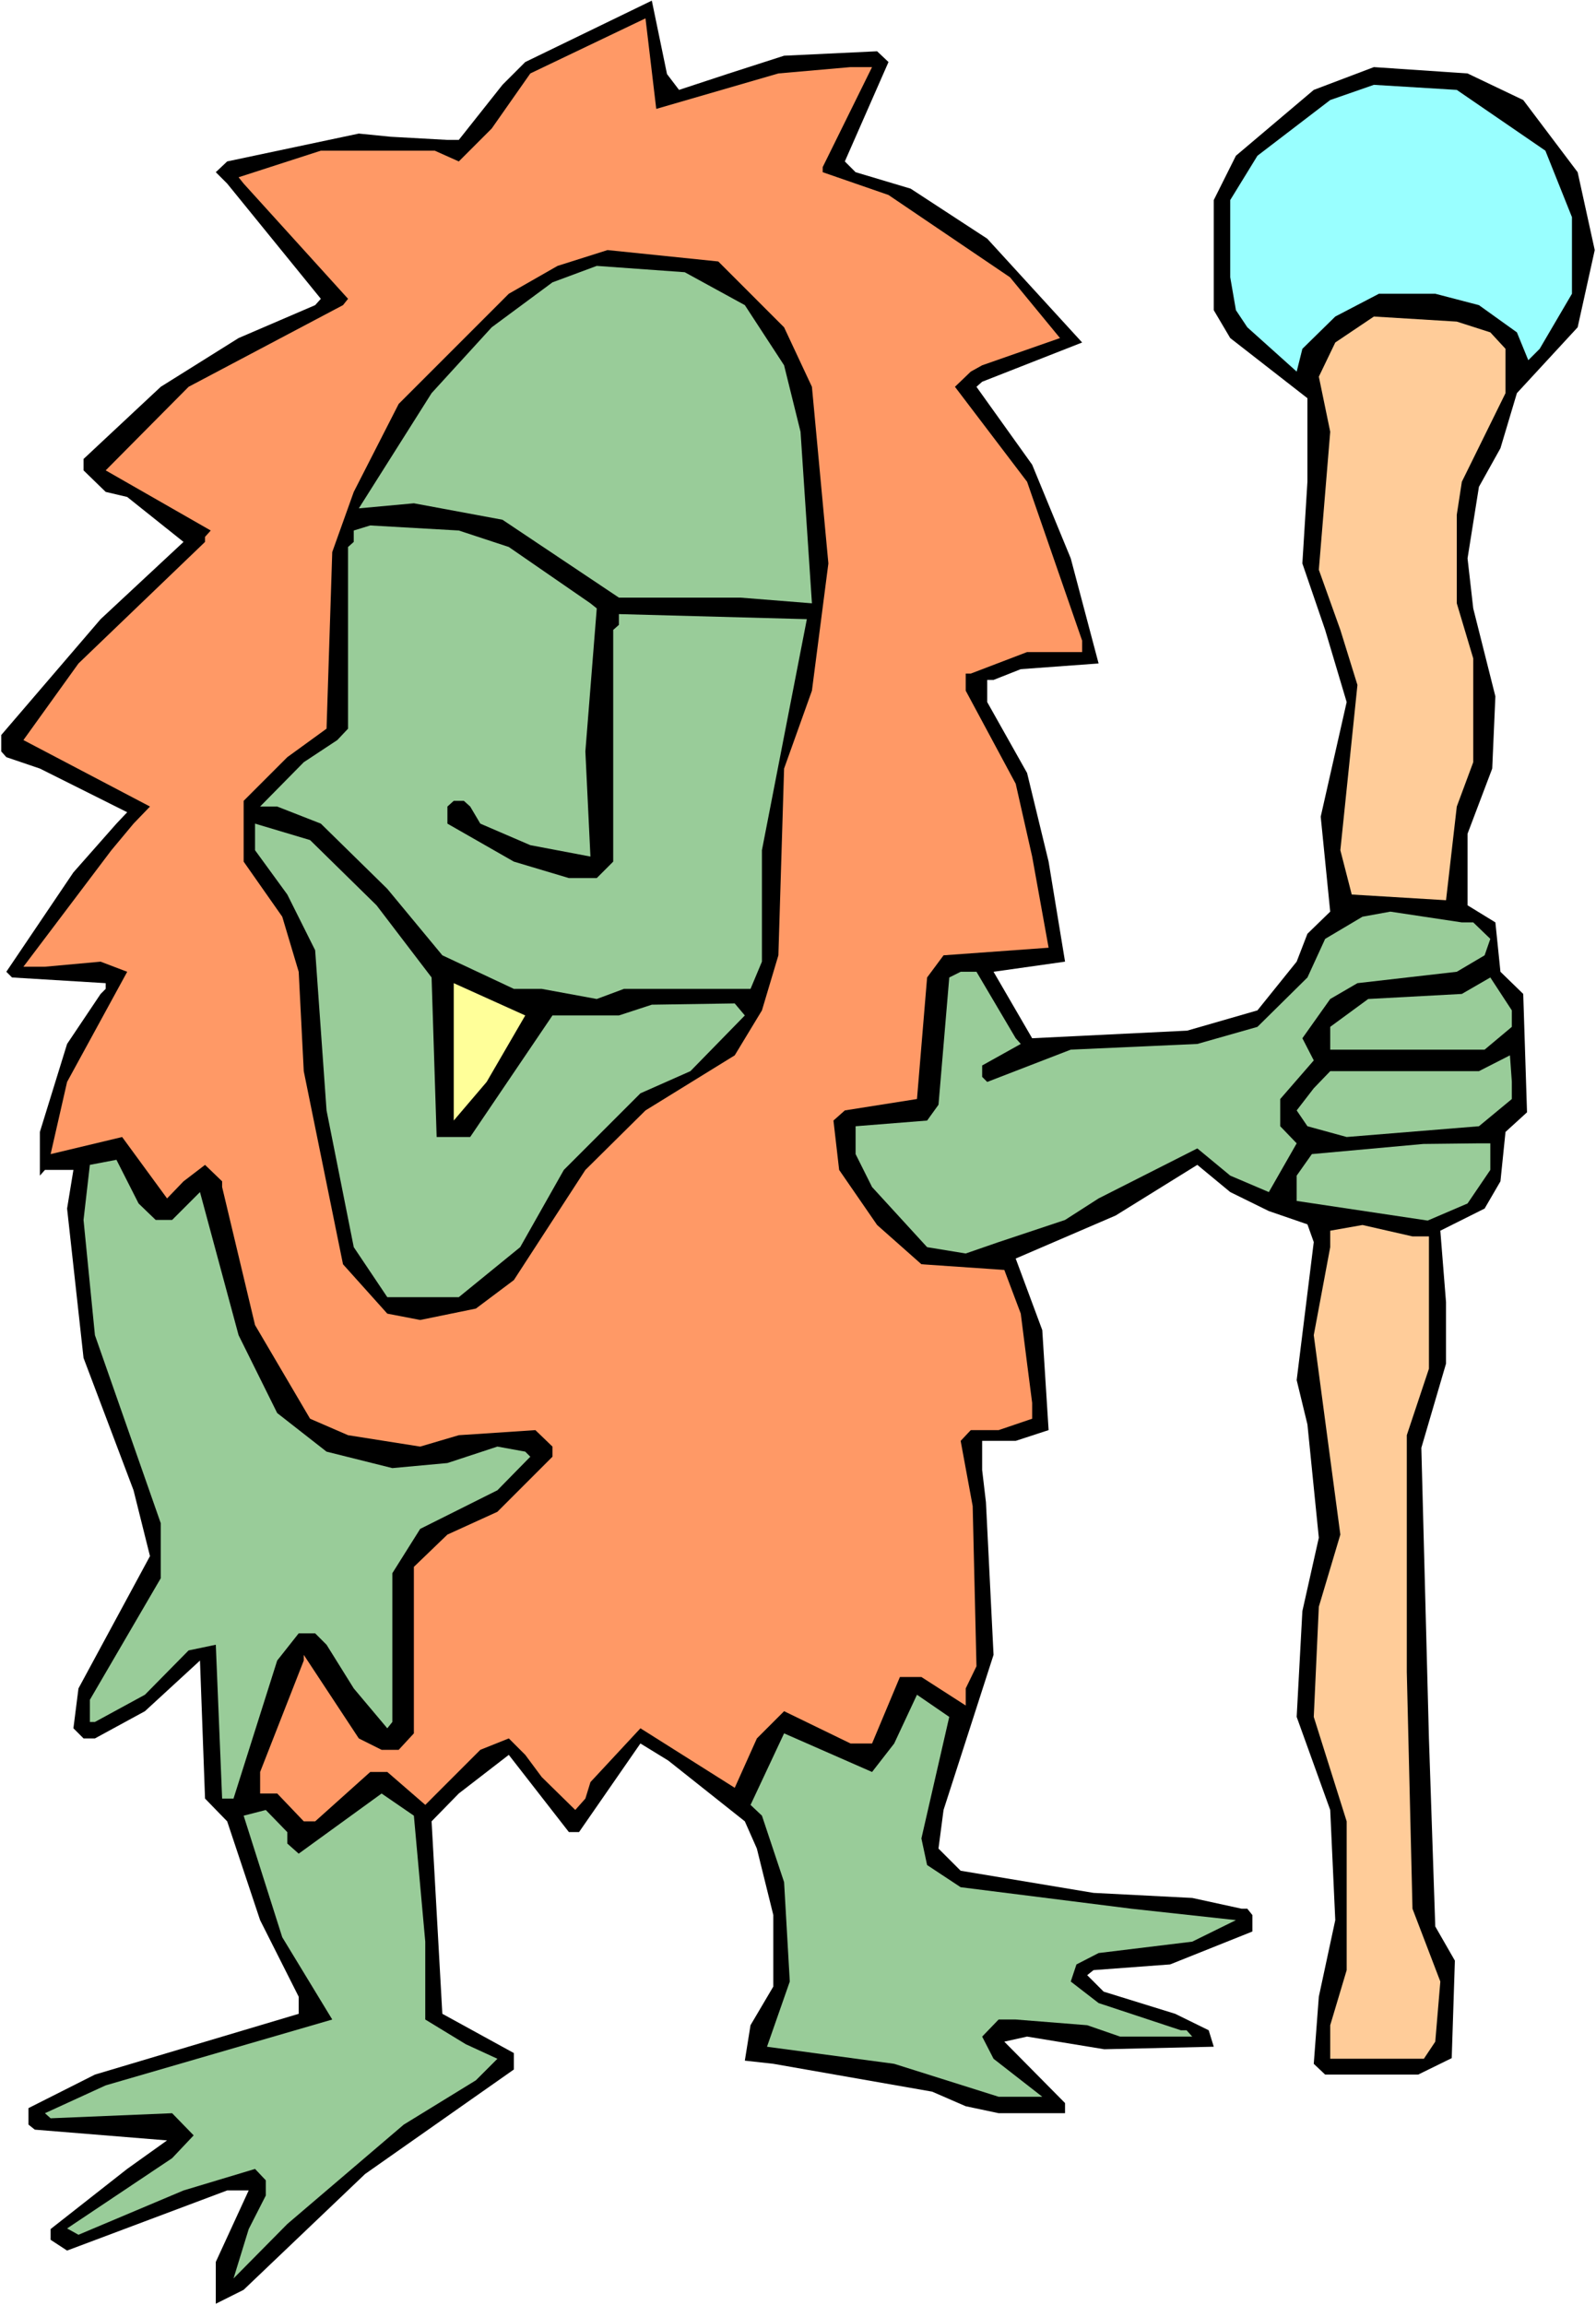 <?xml version="1.0" encoding="UTF-8" standalone="no"?>
<svg
   version="1.0"
   width="107.802mm"
   height="155.668mm"
   id="svg18"
   sodipodi:docname="Troll 09.wmf"
   xmlns:inkscape="http://www.inkscape.org/namespaces/inkscape"
   xmlns:sodipodi="http://sodipodi.sourceforge.net/DTD/sodipodi-0.dtd"
   xmlns="http://www.w3.org/2000/svg"
   xmlns:svg="http://www.w3.org/2000/svg">
  <rect width="100%" height="100%" fill="#808080" stroke="none"/>
  <sodipodi:namedview
     id="namedview18"
     pagecolor="#ffffff"
     bordercolor="#000000"
     borderopacity="0.25"
     inkscape:showpageshadow="2"
     inkscape:pageopacity="0.0"
     inkscape:pagecheckerboard="0"
     inkscape:deskcolor="#d1d1d1"
     inkscape:document-units="mm" />
  <defs
     id="defs1">
    <pattern
       id="WMFhbasepattern"
       patternUnits="userSpaceOnUse"
       width="6"
       height="6"
       x="0"
       y="0" />
  </defs>
  <path
     style="fill:#ffffff;fill-opacity:1;fill-rule:evenodd;stroke:none"
     d="M 0,588.353 H 407.442 V 0 H 0 Z"
     id="path1" />
  <path
     style="fill:#000000;fill-opacity:1;fill-rule:evenodd;stroke:none"
     d="m 170.279,18.906 3.07,4.04 12.763,-4.201 14.055,-4.525 23.749,-1.131 2.908,2.747 -11.147,25.37 2.746,2.747 14.055,4.201 19.548,12.766 24.233,26.501 -25.526,10.019 -1.454,1.293 14.217,19.876 9.855,23.915 7.108,26.824 -19.871,1.454 -6.947,2.747 h -1.616 v 5.656 l 10.178,18.098 5.493,22.623 4.2,25.531 -18.256,2.585 9.855,16.967 39.581,-1.939 17.933,-5.171 10.016,-12.443 2.746,-7.11 5.816,-5.656 -2.423,-24.239 6.624,-29.248 -5.493,-18.421 -5.816,-16.967 1.292,-20.845 V 101.641 L 314.063,86.29 309.863,79.18 V 51.063 l 5.654,-11.311 19.871,-16.805 15.348,-5.817 23.91,1.616 14.217,6.787 13.894,18.421 4.362,19.876 -4.362,19.714 -15.509,16.805 -4.2,14.058 -5.493,9.857 -2.908,18.26 1.454,12.766 5.654,22.461 -0.808,18.421 -6.301,16.644 v 18.26 l 7.108,4.363 1.292,12.604 5.816,5.656 0.969,30.218 -5.493,5.009 -1.292,12.604 -4.039,6.948 -11.309,5.656 1.454,18.26 v 15.674 l -6.301,21.492 1.939,74.17 1.616,47.993 5.008,8.726 -0.808,24.885 -8.562,4.201 h -23.749 l -2.908,-2.747 1.292,-17.129 4.2,-19.553 -1.292,-28.117 -8.562,-23.754 1.454,-26.986 4.2,-18.745 -2.908,-28.925 -2.746,-11.311 4.362,-35.227 -1.616,-4.525 -9.855,-3.393 -9.855,-4.848 -8.401,-6.948 -20.841,12.927 -25.526,10.988 6.785,18.26 1.616,25.531 -8.401,2.747 h -8.562 v 7.433 l 0.969,8.241 1.939,38.943 -12.763,39.59 -1.292,9.857 5.654,5.656 33.927,5.656 25.203,1.293 12.601,2.747 h 1.454 l 1.292,1.616 v 4.201 l -21.002,8.403 -19.548,1.454 -1.616,1.293 4.2,4.201 18.256,5.656 8.562,4.201 1.292,4.201 -27.949,0.646 -19.71,-3.232 -5.816,1.293 15.509,15.674 v 2.585 h -16.963 l -8.401,-1.778 -8.562,-3.717 -40.55,-7.11 -7.27,-0.808 1.454,-9.049 5.816,-9.857 v -18.26 l -4.2,-16.967 -3.07,-6.948 -19.548,-15.513 -7.108,-4.363 -15.671,22.623 h -2.585 l -15.348,-19.714 -12.763,9.857 -6.947,7.11 2.746,49.124 18.256,10.019 v 4.201 l -37.965,26.663 -31.019,29.571 -7.108,3.555 v -10.665 l 8.401,-18.26 h -5.493 l -40.873,15.351 -4.2,-2.747 v -2.747 l 19.548,-15.351 10.178,-7.272 -33.765,-2.747 -1.616,-1.293 v -4.201 L 24.233,529.534 76.254,514.021 v -4.363 l -9.855,-19.553 -8.401,-25.208 -5.654,-5.817 -1.292,-35.227 -14.055,12.927 -12.763,6.948 h -2.908 l -2.585,-2.585 1.292,-10.18 18.256,-33.773 -4.2,-16.805 -12.763,-33.773 -4.2,-38.136 1.616,-9.857 h -7.27 l -1.292,1.454 v -11.15 l 6.947,-22.461 8.562,-12.766 1.292,-1.293 v -1.454 L 3.07,249.497 1.616,248.042 18.74,222.673 29.726,210.23 32.473,207.321 10.178,196.172 1.616,193.263 0.323,191.809 v -4.201 L 25.687,158.036 46.851,138.322 32.473,126.849 26.98,125.556 21.325,120.062 v -2.909 L 41.035,98.732 60.906,86.29 80.455,77.887 81.909,76.271 57.998,46.861 l -2.908,-2.909 2.908,-2.747 33.603,-7.11 8.078,0.808 14.54,0.808 h 2.908 l 11.147,-14.058 5.816,-5.817 32.311,-15.674 z"
     id="path2" />
  <path
     style="fill:#ff9966;fill-opacity:1;fill-rule:evenodd;stroke:none"
     d="m 198.713,18.745 18.417,-1.616 h 5.493 l -12.601,25.531 v 1.293 l 16.802,5.817 31.019,21.007 12.763,15.513 -19.871,6.948 -2.908,1.616 -4.039,3.878 18.417,24.239 14.055,40.559 v 2.909 h -14.055 l -14.378,5.494 h -1.292 v 4.363 l 12.763,23.754 4.2,18.583 4.2,23.269 -26.818,1.939 -4.2,5.656 -2.585,31.025 -18.417,2.909 -2.908,2.585 1.454,12.604 9.693,14.058 11.309,10.019 21.164,1.454 4.2,11.15 1.616,12.766 1.292,10.019 v 4.04 l -8.562,2.909 h -7.108 l -2.585,2.747 3.07,16.644 0.969,40.883 -2.746,5.656 v 4.363 l -11.309,-7.272 h -5.493 l -7.108,16.967 h -5.493 l -16.963,-8.241 -6.947,6.948 -5.654,12.604 -24.072,-15.19 -12.763,13.735 -1.292,4.201 -2.585,2.909 -8.562,-8.403 -4.2,-5.656 -4.2,-4.201 -7.27,2.909 -14.055,14.058 -9.693,-8.403 h -4.362 l -14.055,12.604 h -2.908 l -6.785,-7.11 h -4.362 v -5.494 L 77.547,423.853 v -1.454 l 14.055,21.33 5.816,2.909 h 4.362 l 3.877,-4.201 v -42.498 l 8.562,-8.241 12.763,-5.817 14.055,-14.058 v -2.585 l -4.362,-4.201 -19.548,1.293 -9.855,2.909 -18.417,-2.909 -9.693,-4.201 -14.055,-23.915 -8.401,-35.227 v -1.454 l -4.362,-4.201 -5.493,4.201 -4.2,4.363 -11.47,-15.674 -18.256,4.363 4.2,-18.421 15.348,-28.117 -6.785,-2.585 -14.217,1.293 H 5.978 L 28.434,217.017 34.088,210.23 38.289,205.867 5.978,188.9 20.033,169.347 52.344,138.322 v -1.293 L 53.798,135.413 26.98,120.062 48.143,98.732 87.563,77.887 88.855,76.271 62.199,46.861 60.906,45.246 81.909,38.459 h 29.08 l 6.139,2.747 8.401,-8.403 9.855,-14.058 29.403,-14.058 2.746,23.108 z"
     id="path3" />
  <path
     style="fill:#99ffff;fill-opacity:1;fill-rule:evenodd;stroke:none"
     d="m 394.518,38.459 6.785,16.967 v 19.553 l -8.239,14.058 -2.908,2.909 -2.908,-7.11 -9.693,-6.948 -11.147,-2.909 h -14.378 l -11.147,5.817 -8.401,8.241 -1.454,5.817 -12.601,-11.311 -2.908,-4.363 -1.454,-8.403 V 51.063 l 6.947,-11.311 18.579,-14.22 11.147,-3.878 21.164,1.293 z"
     id="path4" />
  <path
     style="fill:#000000;fill-opacity:1;fill-rule:evenodd;stroke:none"
     d="m 200.167,83.543 7.108,15.19 4.2,45.084 -4.2,32.48 -7.108,19.876 -1.454,47.669 -4.2,14.058 -6.947,11.473 -22.779,14.058 -15.348,15.19 -18.256,28.117 -9.693,7.272 -14.217,2.909 -8.401,-1.616 -11.309,-12.604 -10.016,-49.285 -1.292,-25.37 -4.2,-14.058 -9.855,-14.058 v -15.513 l 11.147,-11.15 10.016,-7.272 1.454,-45.084 5.493,-15.351 11.47,-22.461 28.111,-28.117 12.44,-7.11 12.763,-4.04 28.272,2.909 z"
     id="path5" />
  <path
     style="fill:#99cc99;fill-opacity:1;fill-rule:evenodd;stroke:none"
     d="m 190.151,77.887 10.016,15.351 4.2,16.967 2.908,43.791 -18.256,-1.454 h -31.019 l -29.726,-19.876 -22.618,-4.201 -14.055,1.293 18.579,-29.41 15.348,-16.805 15.509,-11.473 11.309,-4.201 22.456,1.616 z"
     id="path6" />
  <path
     style="fill:#ffcc99;fill-opacity:1;fill-rule:evenodd;stroke:none"
     d="m 380.463,84.835 3.877,4.201 v 11.311 l -11.147,22.623 -1.292,8.403 v 22.623 l 4.2,14.058 v 26.501 l -4.2,11.311 -2.746,23.915 -24.072,-1.454 -2.908,-11.311 4.362,-42.175 -4.362,-14.058 -5.493,-15.351 2.908,-35.227 -2.908,-14.058 4.2,-8.726 9.855,-6.625 21.164,1.293 z"
     id="path7" />
  <path
     style="fill:#99cc99;fill-opacity:1;fill-rule:evenodd;stroke:none"
     d="m 129.89,139.615 20.841,14.382 1.616,1.293 -2.908,36.52 1.292,26.824 -15.348,-2.909 -12.763,-5.494 -2.585,-4.363 -1.616,-1.454 h -2.585 l -1.616,1.454 v 4.363 l 16.963,9.695 14.055,4.201 h 7.108 l 4.2,-4.201 v -59.142 l 1.454,-1.293 v -2.747 l 47.982,1.293 -11.47,58.981 v 28.44 l -2.908,6.948 H 159.293 l -6.947,2.585 -14.055,-2.585 h -7.108 L 112.927,243.841 98.872,226.874 81.909,210.23 70.761,205.867 h -4.362 l 11.147,-11.311 8.562,-5.656 2.746,-2.909 v -46.377 l 1.454,-1.293 v -2.909 l 4.2,-1.293 22.618,1.293 z"
     id="path8" />
  <path
     style="fill:#99cc99;fill-opacity:1;fill-rule:evenodd;stroke:none"
     d="m 96.125,231.075 14.055,18.421 1.292,40.721 h 8.562 l 21.002,-31.026 h 16.963 l 8.401,-2.747 21.164,-0.323 2.585,3.07 -13.894,14.22 -12.763,5.656 -19.548,19.553 -11.147,19.714 -15.671,12.766 H 98.872 l -8.562,-12.766 -6.947,-34.904 -2.908,-40.883 -7.108,-14.22 -8.239,-11.311 v -6.787 l 14.055,4.201 z"
     id="path9" />
  <path
     style="fill:#99cc99;fill-opacity:1;fill-rule:evenodd;stroke:none"
     d="m 376.101,235.438 4.362,4.201 -1.454,4.201 -7.108,4.201 -25.364,2.909 -6.947,4.04 -7.108,10.019 2.908,5.656 -8.562,9.857 v 6.948 l 4.2,4.363 -7.108,12.443 -9.855,-4.201 -8.401,-6.948 -25.203,12.766 -8.562,5.494 -16.963,5.656 -8.401,2.909 -9.855,-1.616 -14.055,-15.351 -4.2,-8.403 v -7.11 l 18.256,-1.454 2.908,-4.04 2.746,-32.48 2.908,-1.454 h 4.039 l 10.016,16.967 1.292,1.454 -9.855,5.494 v 2.909 l 1.292,1.293 21.325,-8.241 32.311,-1.454 15.348,-4.363 12.763,-12.604 4.524,-9.857 9.532,-5.656 7.108,-1.293 18.256,2.747 z"
     id="path10" />
  <path
     style="fill:#99cc99;fill-opacity:1;fill-rule:evenodd;stroke:none"
     d="m 385.956,262.101 -6.947,5.817 h -39.419 v -5.817 l 9.693,-7.11 23.91,-1.293 7.27,-4.201 5.493,8.403 z"
     id="path11" />
  <path
     style="fill:#ffff99;fill-opacity:1;fill-rule:evenodd;stroke:none"
     d="m 124.236,276.159 -8.401,9.857 v -35.065 l 18.256,8.241 z"
     id="path12" />
  <path
     style="fill:#99cc99;fill-opacity:1;fill-rule:evenodd;stroke:none"
     d="m 385.956,280.522 -8.401,6.948 -33.765,2.747 -10.016,-2.747 -2.746,-4.04 4.362,-5.656 4.2,-4.363 h 37.965 l 7.916,-4.04 0.485,6.787 z"
     id="path13" />
  <path
     style="fill:#99cc99;fill-opacity:1;fill-rule:evenodd;stroke:none"
     d="m 380.463,298.62 -5.816,8.564 -10.178,4.363 -33.442,-5.009 v -6.464 l 3.877,-5.494 28.434,-2.585 14.217,-0.162 h 2.908 z"
     id="path14" />
  <path
     style="fill:#99cc99;fill-opacity:1;fill-rule:evenodd;stroke:none"
     d="m 39.743,311.386 h 4.2 l 7.108,-7.11 9.855,36.52 9.855,19.876 12.601,9.857 16.802,4.201 14.055,-1.293 12.763,-4.201 7.108,1.293 1.292,1.293 -8.401,8.564 -19.71,9.857 -7.108,11.311 v 37.974 l -1.292,1.616 -8.562,-10.18 -6.947,-11.15 -2.908,-2.909 H 76.254 l -5.493,6.948 -11.147,35.227 h -2.908 l -1.616,-39.267 -6.947,1.454 -11.147,11.311 -12.763,6.948 h -1.292 v -5.656 L 41.035,402.847 v -14.058 l -16.802,-47.993 -2.908,-29.41 1.616,-14.058 6.785,-1.293 5.654,11.15 z"
     id="path15" />
  <path
     style="fill:#ffcc99;fill-opacity:1;fill-rule:evenodd;stroke:none"
     d="M 364.792,315.587 V 349.36 l -5.654,16.967 v 60.435 l 1.454,60.435 7.108,18.583 -1.292,15.351 -2.908,4.363 h -23.91 v -8.564 l 4.2,-14.058 v -37.974 l -8.401,-26.663 1.292,-28.117 5.493,-18.421 -6.785,-50.901 4.2,-22.461 v -4.201 l 8.239,-1.454 12.763,2.909 z"
     id="path16" />
  <path
     style="fill:#99cc99;fill-opacity:1;fill-rule:evenodd;stroke:none"
     d="m 235.224,469.261 1.454,6.787 8.562,5.656 43.62,5.494 26.657,2.909 -11.147,5.494 -23.91,2.909 -5.654,2.909 -1.454,4.363 7.108,5.494 21.002,6.948 h 1.454 l 1.454,1.616 h -18.417 l -8.401,-2.909 -18.256,-1.454 h -4.362 l -4.2,4.363 2.908,5.656 12.44,9.695 h -11.147 l -26.657,-8.403 -32.473,-4.363 5.816,-16.644 -1.454,-25.37 -5.654,-16.967 -2.908,-2.747 8.562,-18.26 22.456,9.857 5.654,-7.272 5.816,-12.443 8.239,5.656 z"
     id="path17" />
  <path
     style="fill:#99cc99;fill-opacity:1;fill-rule:evenodd;stroke:none"
     d="m 108.565,495.6 v 19.876 l 10.34,6.302 8.078,3.717 -5.493,5.494 -18.417,11.311 -29.726,25.37 -13.732,13.897 3.877,-12.604 4.362,-8.564 v -3.878 l -2.746,-2.909 -18.256,5.494 -26.818,11.311 -2.908,-1.616 26.818,-17.937 5.493,-5.817 -5.493,-5.656 -31.019,1.293 -1.454,-1.293 15.509,-7.11 57.837,-16.805 -12.763,-21.007 -9.855,-31.025 5.654,-1.454 5.493,5.656 v 2.909 l 2.908,2.585 21.164,-15.351 8.239,5.656 z"
     id="path18" />
</svg>
